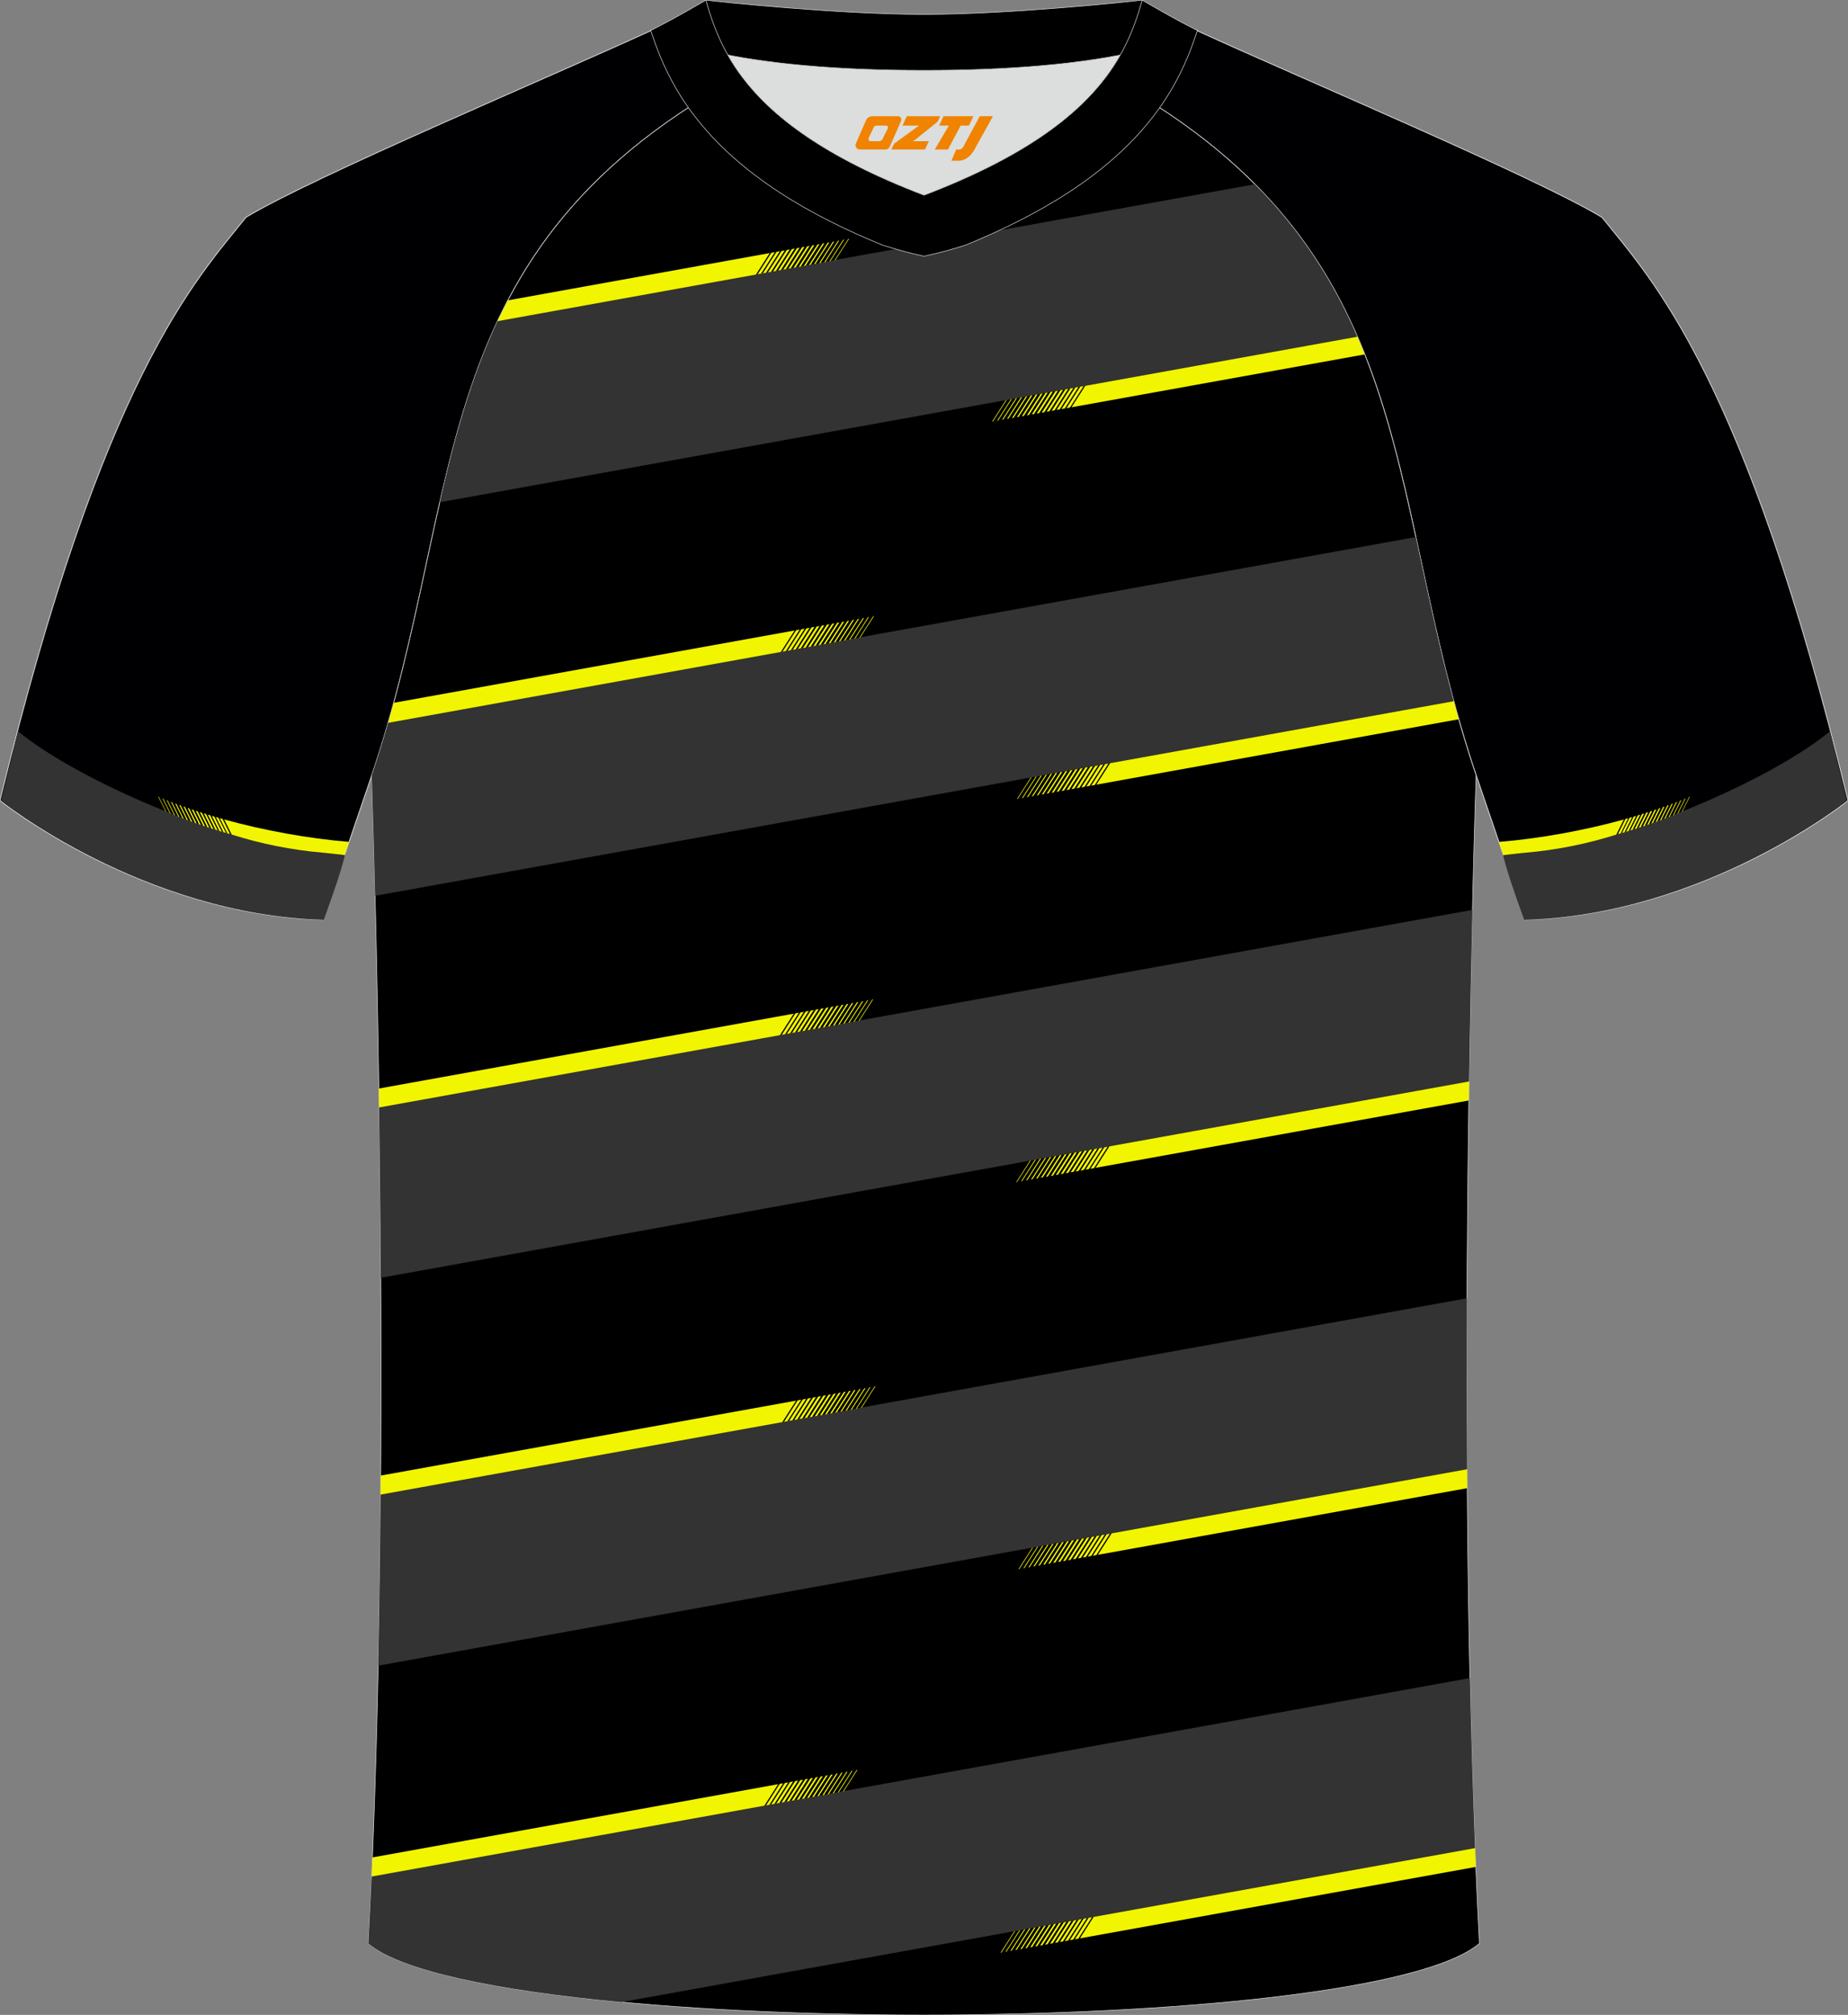 <?xml version="1.0" encoding="utf-8"?>
<!-- Generator: Adobe Illustrator 24.0.1, SVG Export Plug-In . SVG Version: 6.00 Build 0)  -->
<svg xmlns="http://www.w3.org/2000/svg" xmlns:xlink="http://www.w3.org/1999/xlink" version="1.1" id="图层_1" x="0px" y="0px" width="378px" height="412px" viewBox="0 0 378 412" enable-background="new 0 0 378 412" xml:space="preserve">
<rect x="0" y="0" width="378" height="412" fill="#808080" stroke="none"/>
<path fill-rule="evenodd" clip-rule="evenodd" fill="#000002" stroke="#DDDEDD" stroke-width="0.165" stroke-linecap="round" stroke-linejoin="round" stroke-miterlimit="22.926" d="  M327.69,44.45c10.2,12.77,29.24,32.37,50.31,119.25c0,0-29.07,23.34-65.95,24.36c0,0-7.13-20.78-9.85-28.8  C281.7,99.39,293,48.62,220.59,12.58c-2.59-1.28-7.26-1.87-6.23-3.46c5.36-8.25,13.13-7.49,17.75-6.03  c9.6,3.38,3.14-1.18,12.56,3.11C266.53,16.21,314.06,36.21,327.69,44.45z"/>
<path fill-rule="evenodd" clip-rule="evenodd" fill="#333334" d="M374.33,149.53c0.6,2.4,2.83,11.69,3.44,14.19  c0,0-29.08,23.35-65.99,24.37c0,0-3.28-8.79-4.35-13.24c4.2-0.4,8.41-0.98,12.8-1.81C335.28,170.78,362.35,159.35,374.33,149.53z"/>
<g>
	<path fill-rule="evenodd" clip-rule="evenodd" fill="#F1F501" d="M330.61,170.66l1.55-3.1c-7.94,2.22-17.38,3.94-25.57,4.59   l0.92,2.7c1.36-0.12,3.23-0.38,4.3-0.47C318.49,173.81,324.74,172.51,330.61,170.66z"/>
	<polygon fill-rule="evenodd" clip-rule="evenodd" fill="#F1F501" points="331.51,170.4 333.04,167.31 332.47,167.47 330.93,170.57     "/>
	<polygon fill-rule="evenodd" clip-rule="evenodd" fill="#F1F501" points="332.31,170.17 333.85,167.07 333.31,167.23    331.77,170.33  "/>
	<polygon fill-rule="evenodd" clip-rule="evenodd" fill="#F1F501" points="333.14,169.92 334.67,166.83 334.15,166.99    332.61,170.08  "/>
	<polygon fill-rule="evenodd" clip-rule="evenodd" fill="#F1F501" points="333.95,169.66 335.49,166.58 335,166.73 333.46,169.82     "/>
	<polygon fill-rule="evenodd" clip-rule="evenodd" fill="#F1F501" points="334.78,169.4 336.31,166.32 335.85,166.47 334.32,169.55     "/>
	<polygon fill-rule="evenodd" clip-rule="evenodd" fill="#F1F501" points="335.61,169.13 337.14,166.06 336.7,166.2 335.17,169.27     "/>
	<polygon fill-rule="evenodd" clip-rule="evenodd" fill="#F1F501" points="336.44,168.85 337.97,165.78 337.56,165.92    336.03,168.99  "/>
	<polygon fill-rule="evenodd" clip-rule="evenodd" fill="#F1F501" points="337.28,168.56 338.8,165.5 338.42,165.63 336.9,168.69     "/>
	<polygon fill-rule="evenodd" clip-rule="evenodd" fill="#F1F501" points="338.12,168.27 339.64,165.21 339.28,165.34    337.77,168.39  "/>
	<polygon fill-rule="evenodd" clip-rule="evenodd" fill="#F1F501" points="338.97,167.96 340.48,164.91 340.16,165.03    338.64,168.08  "/>
	<polygon fill-rule="evenodd" clip-rule="evenodd" fill="#F1F501" points="339.82,167.65 341.33,164.61 341.03,164.72    339.52,167.76  "/>
	<polygon fill-rule="evenodd" clip-rule="evenodd" fill="#F1F501" points="340.67,167.33 342.18,164.29 341.91,164.39 340.4,167.43     "/>
	<polygon fill-rule="evenodd" clip-rule="evenodd" fill="#F1F501" points="341.53,166.99 343.04,163.96 342.8,164.05 341.29,167.09     "/>
	<polygon fill-rule="evenodd" clip-rule="evenodd" fill="#F1F501" points="342.39,166.65 343.9,163.62 343.69,163.7 342.19,166.74     "/>
	<polygon fill-rule="evenodd" clip-rule="evenodd" fill="#F1F501" points="343.26,166.31 344.77,163.26 344.59,163.34    343.08,166.38  "/>
	<polygon fill-rule="evenodd" clip-rule="evenodd" fill="#F1F501" points="344.13,165.95 345.65,162.89 345.5,162.96 343.99,166.01     "/>
</g>
<path fill-rule="evenodd" clip-rule="evenodd" fill="#000002" stroke="#DDDEDD" stroke-width="0.165" stroke-linecap="round" stroke-linejoin="round" stroke-miterlimit="22.926" d="  M50.31,44.44C40.11,57.21,21.07,76.8,0,163.69c0,0,29.07,23.34,65.95,24.36c0,0,7.13-20.78,9.85-28.8  C96.3,99.38,85,48.61,157.41,12.57c2.59-1.28,7.26-1.87,6.23-3.46c-5.36-8.25-13.13-7.49-17.75-6.03c-9.6,3.38-3.14-1.18-12.56,3.11  C111.47,16.2,63.94,36.2,50.31,44.44z"/>
<path fill-rule="evenodd" clip-rule="evenodd" fill="#333334" d="M3.67,149.52c-0.6,2.4-2.83,11.69-3.44,14.19  c0,0,29.08,23.35,65.99,24.37c0,0,3.28-8.79,4.35-13.24c-4.2-0.4-8.41-0.98-12.8-1.81C42.72,170.77,15.65,159.34,3.67,149.52z"/>
<g>
	<path fill-rule="evenodd" clip-rule="evenodd" fill="#F1F501" d="M47.39,170.65l-1.55-3.1c7.94,2.22,17.38,3.94,25.57,4.59   l-0.92,2.7c-1.36-0.12-3.23-0.38-4.3-0.47C59.51,173.8,53.26,172.5,47.39,170.65z"/>
	<polygon fill-rule="evenodd" clip-rule="evenodd" fill="#F1F501" points="46.49,170.39 44.96,167.3 45.53,167.46 47.07,170.56  "/>
	<polygon fill-rule="evenodd" clip-rule="evenodd" fill="#F1F501" points="45.68,170.16 44.15,167.06 44.69,167.22 46.23,170.32     "/>
	<polygon fill-rule="evenodd" clip-rule="evenodd" fill="#F1F501" points="44.86,169.91 43.33,166.82 43.85,166.98 45.38,170.07     "/>
	<polygon fill-rule="evenodd" clip-rule="evenodd" fill="#F1F501" points="44.05,169.65 42.51,166.57 43,166.72 44.54,169.81  "/>
	<polygon fill-rule="evenodd" clip-rule="evenodd" fill="#F1F501" points="43.22,169.39 41.69,166.31 42.15,166.46 43.68,169.54     "/>
	<polygon fill-rule="evenodd" clip-rule="evenodd" fill="#F1F501" points="42.39,169.12 40.86,166.05 41.3,166.19 42.83,169.26  "/>
	<polygon fill-rule="evenodd" clip-rule="evenodd" fill="#F1F501" points="41.56,168.84 40.03,165.77 40.44,165.91 41.97,168.98     "/>
	<polygon fill-rule="evenodd" clip-rule="evenodd" fill="#F1F501" points="40.72,168.55 39.2,165.49 39.58,165.62 41.1,168.68  "/>
	<polygon fill-rule="evenodd" clip-rule="evenodd" fill="#F1F501" points="39.88,168.26 38.36,165.2 38.72,165.33 40.23,168.38  "/>
	<polygon fill-rule="evenodd" clip-rule="evenodd" fill="#F1F501" points="39.03,167.95 37.52,164.9 37.84,165.02 39.36,168.07  "/>
	<polygon fill-rule="evenodd" clip-rule="evenodd" fill="#F1F501" points="38.18,167.64 36.67,164.6 36.97,164.71 38.48,167.75  "/>
	<polygon fill-rule="evenodd" clip-rule="evenodd" fill="#F1F501" points="37.33,167.32 35.82,164.28 36.09,164.38 37.6,167.42  "/>
	<polygon fill-rule="evenodd" clip-rule="evenodd" fill="#F1F501" points="36.47,166.99 34.96,163.95 35.2,164.04 36.71,167.08  "/>
	<polygon fill-rule="evenodd" clip-rule="evenodd" fill="#F1F501" points="35.61,166.65 34.1,163.61 34.3,163.69 35.81,166.73  "/>
	<polygon fill-rule="evenodd" clip-rule="evenodd" fill="#F1F501" points="34.74,166.3 33.23,163.25 33.41,163.33 34.92,166.37  "/>
	<polygon fill-rule="evenodd" clip-rule="evenodd" fill="#F1F501" points="33.87,165.94 32.35,162.88 32.5,162.95 34.01,166  "/>
</g>
<path fill-rule="evenodd" clip-rule="evenodd" stroke="#D3D4D5" stroke-width="0.122" stroke-miterlimit="22.926" d="M75.36,397.4  c5.36-101.2,0.7-238.13,0.7-238.13c0-0.24,0-0.49-0.01-0.73C96.21,98.99,85.31,48.48,157.4,12.59c2.59-1.28,7.26-1.87,6.23-3.46  c-0.42-0.64-0.8-1.36-1.17-2.16c6.75,0.26,14.96,0.49,26.37,0.49h0.31c11.58,0,19.94-0.23,26.84-0.5c-0.57,0.64-1.11,1.36-1.64,2.16  c-1.03,1.58,3.64,2.17,6.23,3.46c72.11,35.89,61.2,86.4,81.35,145.95c0,0.25-0.01,0.49-0.01,0.73c0,0-4.66,136.94,0.7,238.13  C279.58,416.88,98.42,416.88,75.36,397.4z"/>
<path fill-rule="evenodd" clip-rule="evenodd" fill="#333333" d="M127.12,409.38l174.59-31.49c-0.45-11.37-0.79-23.03-1.05-34.76  L76.02,383.65c-0.2,4.64-0.42,9.24-0.66,13.75C82.01,403.01,101.79,407.01,127.12,409.38z"/>
<path fill-rule="evenodd" clip-rule="evenodd" fill="#F1F500" d="M76.02,383.71l80.33-14.49c0.94-1.46,1.87-2.93,2.81-4.39  l-82.98,14.97L76.02,383.71z"/>
<path fill-rule="evenodd" clip-rule="evenodd" fill="#F1F500" d="M156.68,369.16c0.24-0.04,0.47-0.09,0.71-0.13  c0.94-1.46,1.87-2.93,2.81-4.39c-0.24,0.04-0.48,0.09-0.72,0.13C158.55,366.23,157.61,367.7,156.68,369.16z"/>
<path fill-rule="evenodd" clip-rule="evenodd" fill="#F1F500" d="M157.73,368.97c0.23-0.04,0.45-0.08,0.68-0.12  c0.94-1.46,1.88-2.93,2.81-4.39c-0.23,0.04-0.46,0.08-0.68,0.12C159.6,366.04,158.66,367.51,157.73,368.97z"/>
<path fill-rule="evenodd" clip-rule="evenodd" fill="#F1F500" d="M158.78,368.78c0.21-0.04,0.43-0.08,0.64-0.12  c0.94-1.46,1.88-2.93,2.81-4.39c-0.22,0.04-0.43,0.08-0.65,0.12C160.65,365.86,159.71,367.32,158.78,368.78z"/>
<path fill-rule="evenodd" clip-rule="evenodd" fill="#F1F500" d="M159.83,368.59c0.2-0.04,0.4-0.07,0.6-0.11  c0.94-1.46,1.87-2.93,2.81-4.39c-0.2,0.04-0.41,0.07-0.61,0.11C161.7,365.67,160.76,367.13,159.83,368.59z"/>
<path fill-rule="evenodd" clip-rule="evenodd" fill="#F1F500" d="M160.88,368.4c0.19-0.03,0.38-0.07,0.57-0.1  c0.94-1.46,1.88-2.93,2.81-4.39c-0.19,0.03-0.39,0.07-0.58,0.1C162.75,365.48,161.81,366.94,160.88,368.4z"/>
<path fill-rule="evenodd" clip-rule="evenodd" fill="#F1F500" d="M161.92,368.21c0.18-0.03,0.35-0.06,0.53-0.1  c0.94-1.46,1.88-2.93,2.81-4.39c-0.18,0.03-0.36,0.06-0.54,0.1C163.8,365.29,162.86,366.75,161.92,368.21z"/>
<path fill-rule="evenodd" clip-rule="evenodd" fill="#F1F500" d="M162.97,368.02c0.17-0.03,0.33-0.06,0.5-0.09  c0.94-1.46,1.87-2.93,2.81-4.39c-0.17,0.03-0.34,0.06-0.5,0.09C164.84,365.1,163.91,366.56,162.97,368.02z"/>
<path fill-rule="evenodd" clip-rule="evenodd" fill="#F1F500" d="M164.02,367.84c0.15-0.03,0.31-0.06,0.46-0.08  c0.94-1.46,1.88-2.93,2.81-4.39c-0.15,0.03-0.31,0.06-0.47,0.08C165.89,364.91,164.96,366.37,164.02,367.84z"/>
<path fill-rule="evenodd" clip-rule="evenodd" fill="#F1F500" d="M165.07,367.65c0.14-0.02,0.28-0.05,0.42-0.08  c0.94-1.46,1.87-2.93,2.81-4.39c-0.14,0.03-0.29,0.05-0.43,0.08C166.94,364.72,166.01,366.18,165.07,367.65z"/>
<path fill-rule="evenodd" clip-rule="evenodd" fill="#F1F500" d="M166.12,367.46c0.13-0.02,0.26-0.05,0.39-0.07  c0.94-1.46,1.87-2.93,2.81-4.39c-0.13,0.02-0.26,0.05-0.39,0.07C167.99,364.53,167.05,365.99,166.12,367.46z"/>
<path fill-rule="evenodd" clip-rule="evenodd" fill="#F1F500" d="M167.17,367.27c0.12-0.02,0.23-0.04,0.35-0.06  c0.94-1.46,1.88-2.93,2.81-4.39c-0.12,0.02-0.24,0.04-0.36,0.06C169.04,364.34,168.1,365.81,167.17,367.27z"/>
<path fill-rule="evenodd" clip-rule="evenodd" fill="#F1F500" d="M168.22,367.08c0.11-0.02,0.21-0.04,0.32-0.06  c0.94-1.46,1.87-2.93,2.81-4.39c-0.11,0.02-0.21,0.04-0.32,0.06C170.09,364.15,169.15,365.62,168.22,367.08z"/>
<path fill-rule="evenodd" clip-rule="evenodd" fill="#F1F500" d="M169.26,366.89c0.09-0.02,0.18-0.03,0.28-0.05  c0.94-1.46,1.87-2.93,2.81-4.39c-0.1,0.02-0.19,0.03-0.28,0.05C171.14,363.96,170.2,365.43,169.26,366.89z"/>
<path fill-rule="evenodd" clip-rule="evenodd" fill="#F1F500" d="M170.31,366.7c0.08-0.02,0.16-0.03,0.24-0.04  c0.94-1.46,1.88-2.93,2.81-4.39c-0.08,0.02-0.17,0.03-0.25,0.04C172.18,363.77,171.25,365.24,170.31,366.7z"/>
<path fill-rule="evenodd" clip-rule="evenodd" fill="#F1F500" d="M171.36,366.51c0.07-0.01,0.14-0.03,0.21-0.04  c0.94-1.46,1.87-2.93,2.81-4.39c-0.07,0.01-0.14,0.03-0.21,0.04C173.23,363.59,172.3,365.05,171.36,366.51z"/>
<path fill-rule="evenodd" clip-rule="evenodd" fill="#F1F500" d="M172.41,366.32c0.06-0.01,0.11-0.02,0.17-0.03  c0.94-1.46,1.88-2.93,2.81-4.39c-0.06,0.01-0.12,0.02-0.18,0.03C174.28,363.4,173.35,364.86,172.41,366.32z"/>
<path fill-rule="evenodd" clip-rule="evenodd" fill="#F1F500" d="M301.71,377.89l-78.01,14.07c-0.94,1.46-1.87,2.93-2.81,4.39  l80.98-14.61L301.71,377.89z"/>
<path fill-rule="evenodd" clip-rule="evenodd" fill="#F1F500" d="M223.37,392.02c-0.24,0.04-0.48,0.08-0.71,0.13  c-0.94,1.46-1.88,2.93-2.81,4.39c0.24-0.04,0.48-0.09,0.72-0.13C221.5,394.95,222.43,393.49,223.37,392.02z"/>
<path fill-rule="evenodd" clip-rule="evenodd" fill="#F1F500" d="M222.32,392.21c-0.22,0.04-0.45,0.08-0.68,0.12  c-0.94,1.47-1.88,2.93-2.81,4.39c0.23-0.04,0.46-0.08,0.68-0.12C220.45,395.14,221.38,393.68,222.32,392.21z"/>
<path fill-rule="evenodd" clip-rule="evenodd" fill="#F1F500" d="M221.27,392.4c-0.21,0.04-0.43,0.08-0.64,0.12  c-0.94,1.46-1.87,2.93-2.81,4.39c0.22-0.04,0.43-0.08,0.65-0.12C219.4,395.33,220.33,393.87,221.27,392.4z"/>
<path fill-rule="evenodd" clip-rule="evenodd" fill="#F1F500" d="M220.22,392.59c-0.2,0.04-0.4,0.07-0.6,0.11  c-0.94,1.46-1.88,2.93-2.81,4.39c0.2-0.04,0.41-0.07,0.61-0.11C218.35,395.52,219.29,394.06,220.22,392.59z"/>
<path fill-rule="evenodd" clip-rule="evenodd" fill="#F1F500" d="M219.17,392.78c-0.19,0.03-0.38,0.07-0.57,0.1  c-0.94,1.46-1.87,2.93-2.81,4.39c0.19-0.03,0.39-0.07,0.58-0.1C217.3,395.71,218.24,394.25,219.17,392.78z"/>
<path fill-rule="evenodd" clip-rule="evenodd" fill="#F1F500" d="M218.12,392.97c-0.18,0.03-0.35,0.06-0.53,0.1  c-0.94,1.46-1.87,2.93-2.81,4.39c0.18-0.03,0.36-0.06,0.54-0.1C216.25,395.9,217.19,394.43,218.12,392.97z"/>
<path fill-rule="evenodd" clip-rule="evenodd" fill="#F1F500" d="M217.07,393.16c-0.16,0.03-0.33,0.06-0.49,0.09  c-0.94,1.46-1.88,2.93-2.81,4.39c0.17-0.03,0.33-0.06,0.5-0.09C215.2,396.09,216.14,394.62,217.07,393.16z"/>
<path fill-rule="evenodd" clip-rule="evenodd" fill="#F1F500" d="M216.03,393.35c-0.15,0.03-0.3,0.06-0.46,0.08  c-0.94,1.47-1.87,2.93-2.81,4.39c0.16-0.03,0.31-0.06,0.47-0.08C214.15,396.27,215.09,394.81,216.03,393.35z"/>
<path fill-rule="evenodd" clip-rule="evenodd" fill="#F1F500" d="M214.98,393.54c-0.14,0.03-0.28,0.05-0.42,0.08  c-0.94,1.46-1.87,2.93-2.81,4.39c0.14-0.03,0.29-0.05,0.43-0.08C213.11,396.46,214.04,395,214.98,393.54z"/>
<path fill-rule="evenodd" clip-rule="evenodd" fill="#F1F500" d="M213.93,393.73c-0.13,0.02-0.26,0.05-0.39,0.07  c-0.94,1.46-1.88,2.93-2.81,4.39c0.13-0.03,0.26-0.05,0.39-0.07C212.06,396.65,212.99,395.19,213.93,393.73z"/>
<path fill-rule="evenodd" clip-rule="evenodd" fill="#F1F500" d="M212.88,393.92c-0.12,0.02-0.23,0.04-0.35,0.06  c-0.94,1.46-1.87,2.93-2.81,4.39c0.12-0.02,0.24-0.04,0.36-0.06C211.01,396.84,211.94,395.38,212.88,393.92z"/>
<path fill-rule="evenodd" clip-rule="evenodd" fill="#F1F500" d="M211.83,394.11c-0.1,0.02-0.21,0.04-0.31,0.06  c-0.94,1.46-1.88,2.93-2.81,4.39c0.11-0.02,0.21-0.04,0.32-0.06C209.96,397.03,210.9,395.57,211.83,394.11z"/>
<path fill-rule="evenodd" clip-rule="evenodd" fill="#F1F500" d="M210.78,394.29c-0.09,0.02-0.18,0.03-0.28,0.05  c-0.94,1.46-1.88,2.93-2.81,4.39c0.1-0.02,0.19-0.03,0.29-0.05C208.91,397.22,209.85,395.76,210.78,394.29z"/>
<path fill-rule="evenodd" clip-rule="evenodd" fill="#F1F500" d="M209.73,394.48c-0.08,0.02-0.16,0.03-0.24,0.04  c-0.94,1.46-1.87,2.93-2.81,4.39c0.08-0.02,0.17-0.03,0.25-0.04C207.86,397.41,208.8,395.95,209.73,394.48z"/>
<path fill-rule="evenodd" clip-rule="evenodd" fill="#F1F500" d="M208.68,394.67c-0.07,0.01-0.13,0.02-0.2,0.04  c-0.94,1.46-1.88,2.93-2.81,4.39c0.07-0.01,0.14-0.03,0.21-0.04C206.81,397.6,207.75,396.14,208.68,394.67z"/>
<path fill-rule="evenodd" clip-rule="evenodd" fill="#F1F500" d="M207.64,394.86c-0.06,0.01-0.11,0.02-0.17,0.03  c-0.94,1.46-1.88,2.93-2.81,4.39c0.06-0.01,0.12-0.02,0.18-0.03C205.76,397.79,206.7,396.32,207.64,394.86z"/>
<path fill-rule="evenodd" clip-rule="evenodd" fill="#333333" d="M77.36,340.59l222.72-40.17c-0.07-11.94-0.07-23.67-0.03-34.95  L77.85,305.55C77.76,317.14,77.6,328.89,77.36,340.59z"/>
<path fill-rule="evenodd" clip-rule="evenodd" fill="#F1F500" d="M77.85,305.61l82.17-14.82c0.94-1.46,1.87-2.93,2.81-4.39  l-84.96,15.32L77.85,305.61z"/>
<path fill-rule="evenodd" clip-rule="evenodd" fill="#F1F500" d="M160.36,290.73c0.24-0.04,0.48-0.09,0.71-0.13  c0.94-1.46,1.87-2.93,2.81-4.39c-0.24,0.04-0.48,0.09-0.72,0.13C162.23,287.81,161.29,289.27,160.36,290.73z"/>
<path fill-rule="evenodd" clip-rule="evenodd" fill="#F1F500" d="M161.4,290.54c0.22-0.04,0.45-0.08,0.68-0.12  c0.94-1.46,1.88-2.93,2.81-4.39c-0.23,0.04-0.46,0.08-0.68,0.12C163.27,287.62,162.34,289.08,161.4,290.54z"/>
<path fill-rule="evenodd" clip-rule="evenodd" fill="#F1F500" d="M162.45,290.35c0.21-0.04,0.43-0.08,0.64-0.12  c0.94-1.46,1.87-2.93,2.81-4.39c-0.22,0.04-0.43,0.08-0.65,0.12C164.32,287.43,163.39,288.89,162.45,290.35z"/>
<path fill-rule="evenodd" clip-rule="evenodd" fill="#F1F500" d="M163.5,290.16c0.2-0.04,0.4-0.07,0.6-0.11  c0.94-1.46,1.87-2.93,2.81-4.39c-0.2,0.04-0.41,0.07-0.61,0.11C165.37,287.24,164.44,288.7,163.5,290.16z"/>
<path fill-rule="evenodd" clip-rule="evenodd" fill="#F1F500" d="M164.55,289.97c0.19-0.03,0.38-0.07,0.57-0.1  c0.94-1.46,1.88-2.93,2.81-4.39c-0.19,0.04-0.39,0.07-0.58,0.1C166.42,287.05,165.48,288.51,164.55,289.97z"/>
<path fill-rule="evenodd" clip-rule="evenodd" fill="#F1F500" d="M165.6,289.79c0.18-0.03,0.35-0.06,0.53-0.1  c0.94-1.46,1.87-2.93,2.81-4.39c-0.18,0.03-0.36,0.06-0.54,0.1C167.47,286.86,166.53,288.32,165.6,289.79z"/>
<path fill-rule="evenodd" clip-rule="evenodd" fill="#F1F500" d="M166.65,289.6c0.16-0.03,0.33-0.06,0.5-0.09  c0.94-1.46,1.88-2.93,2.81-4.39c-0.17,0.03-0.33,0.06-0.5,0.09C168.52,286.67,167.58,288.13,166.65,289.6z"/>
<path fill-rule="evenodd" clip-rule="evenodd" fill="#F1F500" d="M167.7,289.41c0.15-0.03,0.3-0.06,0.46-0.08  c0.94-1.46,1.87-2.93,2.81-4.39c-0.15,0.03-0.31,0.06-0.47,0.08C169.57,286.48,168.63,287.94,167.7,289.41z"/>
<path fill-rule="evenodd" clip-rule="evenodd" fill="#F1F500" d="M168.74,289.22c0.14-0.03,0.28-0.05,0.42-0.08  c0.94-1.46,1.87-2.93,2.81-4.39c-0.14,0.03-0.29,0.05-0.43,0.08C170.62,286.29,169.68,287.75,168.74,289.22z"/>
<path fill-rule="evenodd" clip-rule="evenodd" fill="#F1F500" d="M169.79,289.03c0.13-0.02,0.26-0.05,0.39-0.07  c0.94-1.46,1.88-2.93,2.81-4.39c-0.13,0.02-0.26,0.05-0.39,0.07C171.66,286.1,170.73,287.57,169.79,289.03z"/>
<path fill-rule="evenodd" clip-rule="evenodd" fill="#F1F500" d="M170.84,288.84c0.12-0.02,0.23-0.04,0.35-0.06  c0.94-1.46,1.87-2.93,2.81-4.39c-0.12,0.02-0.24,0.04-0.36,0.06C172.71,285.91,171.78,287.38,170.84,288.84z"/>
<path fill-rule="evenodd" clip-rule="evenodd" fill="#F1F500" d="M171.89,288.65c0.11-0.02,0.21-0.04,0.31-0.06  c0.94-1.46,1.87-2.93,2.81-4.39c-0.11,0.02-0.21,0.04-0.32,0.06C173.76,285.72,172.83,287.19,171.89,288.65z"/>
<path fill-rule="evenodd" clip-rule="evenodd" fill="#F1F500" d="M172.94,288.46c0.09-0.02,0.18-0.03,0.28-0.05  c0.94-1.46,1.88-2.93,2.81-4.39c-0.1,0.02-0.19,0.03-0.29,0.05C174.81,285.54,173.87,287,172.94,288.46z"/>
<path fill-rule="evenodd" clip-rule="evenodd" fill="#F1F500" d="M173.99,288.27c0.08-0.01,0.16-0.03,0.24-0.04  c0.94-1.46,1.87-2.93,2.81-4.39c-0.08,0.01-0.17,0.03-0.25,0.04C175.86,285.34,174.92,286.81,173.99,288.27z"/>
<path fill-rule="evenodd" clip-rule="evenodd" fill="#F1F500" d="M175.04,288.08c0.07-0.01,0.14-0.02,0.2-0.04  c0.94-1.46,1.88-2.93,2.81-4.39c-0.07,0.01-0.14,0.03-0.21,0.04C176.91,285.16,175.97,286.62,175.04,288.08z"/>
<path fill-rule="evenodd" clip-rule="evenodd" fill="#F1F500" d="M176.09,287.89c0.06-0.01,0.11-0.02,0.17-0.03  c0.94-1.46,1.88-2.93,2.81-4.39c-0.06,0.01-0.12,0.02-0.18,0.03C177.96,284.97,177.02,286.43,176.09,287.89z"/>
<path fill-rule="evenodd" clip-rule="evenodd" fill="#F1F500" d="M300.09,300.42l-72.71,13.11c-0.94,1.47-1.88,2.93-2.81,4.39  l75.55-13.63L300.09,300.42z"/>
<path fill-rule="evenodd" clip-rule="evenodd" fill="#F1F500" d="M227.04,313.6c-0.24,0.04-0.48,0.08-0.71,0.13  c-0.94,1.46-1.87,2.93-2.81,4.39c0.24-0.04,0.48-0.09,0.72-0.13C225.17,316.52,226.11,315.06,227.04,313.6z"/>
<path fill-rule="evenodd" clip-rule="evenodd" fill="#F1F500" d="M225.99,313.78c-0.23,0.04-0.45,0.08-0.68,0.12  c-0.94,1.46-1.88,2.93-2.81,4.39c0.23-0.04,0.46-0.08,0.68-0.12C224.12,316.71,225.06,315.25,225.99,313.78z"/>
<path fill-rule="evenodd" clip-rule="evenodd" fill="#F1F500" d="M224.94,313.97c-0.21,0.04-0.43,0.08-0.64,0.12  c-0.94,1.46-1.88,2.93-2.81,4.39c0.22-0.04,0.43-0.08,0.65-0.12C223.07,316.9,224.01,315.44,224.94,313.97z"/>
<path fill-rule="evenodd" clip-rule="evenodd" fill="#F1F500" d="M223.9,314.16c-0.2,0.04-0.4,0.07-0.6,0.11  c-0.94,1.46-1.87,2.93-2.81,4.39c0.2-0.04,0.41-0.07,0.61-0.11C222.02,317.09,222.96,315.63,223.9,314.16z"/>
<path fill-rule="evenodd" clip-rule="evenodd" fill="#F1F500" d="M222.85,314.35c-0.19,0.03-0.38,0.07-0.57,0.1  c-0.94,1.46-1.88,2.93-2.81,4.39c0.19-0.04,0.39-0.07,0.58-0.1C220.98,317.28,221.91,315.82,222.85,314.35z"/>
<path fill-rule="evenodd" clip-rule="evenodd" fill="#F1F500" d="M221.8,314.54c-0.18,0.03-0.35,0.06-0.53,0.1  c-0.94,1.46-1.88,2.93-2.81,4.39c0.18-0.03,0.36-0.06,0.54-0.1C219.93,317.47,220.86,316,221.8,314.54z"/>
<path fill-rule="evenodd" clip-rule="evenodd" fill="#F1F500" d="M220.75,314.73c-0.17,0.03-0.33,0.06-0.5,0.09  c-0.94,1.46-1.87,2.93-2.81,4.39c0.17-0.03,0.33-0.06,0.5-0.09C218.88,317.66,219.81,316.2,220.75,314.73z"/>
<path fill-rule="evenodd" clip-rule="evenodd" fill="#F1F500" d="M219.7,314.92c-0.15,0.03-0.3,0.06-0.46,0.08  c-0.94,1.46-1.88,2.93-2.81,4.39c0.15-0.03,0.31-0.06,0.47-0.08C217.83,317.85,218.77,316.38,219.7,314.92z"/>
<path fill-rule="evenodd" clip-rule="evenodd" fill="#F1F500" d="M218.65,315.11c-0.14,0.03-0.28,0.05-0.42,0.08  c-0.94,1.46-1.87,2.93-2.81,4.39c0.14-0.03,0.29-0.05,0.43-0.08C216.78,318.04,217.72,316.57,218.65,315.11z"/>
<path fill-rule="evenodd" clip-rule="evenodd" fill="#F1F500" d="M217.6,315.3c-0.13,0.02-0.26,0.05-0.39,0.07  c-0.94,1.47-1.87,2.93-2.81,4.39c0.13-0.02,0.26-0.05,0.39-0.07C215.73,318.22,216.67,316.76,217.6,315.3z"/>
<path fill-rule="evenodd" clip-rule="evenodd" fill="#F1F500" d="M216.55,315.49c-0.12,0.02-0.23,0.04-0.35,0.06  c-0.94,1.46-1.88,2.93-2.81,4.39c0.12-0.02,0.24-0.04,0.36-0.06C214.68,318.41,215.62,316.95,216.55,315.49z"/>
<path fill-rule="evenodd" clip-rule="evenodd" fill="#F1F500" d="M215.51,315.68c-0.11,0.02-0.21,0.04-0.31,0.06  c-0.94,1.46-1.87,2.93-2.81,4.39c0.11-0.02,0.21-0.04,0.32-0.06C213.63,318.6,214.57,317.14,215.51,315.68z"/>
<path fill-rule="evenodd" clip-rule="evenodd" fill="#F1F500" d="M214.46,315.87c-0.09,0.02-0.18,0.03-0.28,0.05  c-0.94,1.46-1.88,2.93-2.81,4.39c0.1-0.02,0.19-0.03,0.29-0.05C212.59,318.79,213.52,317.33,214.46,315.87z"/>
<path fill-rule="evenodd" clip-rule="evenodd" fill="#F1F500" d="M213.41,316.06c-0.08,0.01-0.16,0.03-0.24,0.04  c-0.94,1.46-1.88,2.93-2.81,4.39c0.08-0.01,0.17-0.03,0.25-0.04C211.54,318.98,212.47,317.52,213.41,316.06z"/>
<path fill-rule="evenodd" clip-rule="evenodd" fill="#F1F500" d="M212.36,316.24c-0.07,0.01-0.14,0.02-0.21,0.04  c-0.94,1.46-1.87,2.93-2.81,4.39c0.07-0.01,0.14-0.03,0.21-0.04C210.49,319.17,211.42,317.71,212.36,316.24z"/>
<path fill-rule="evenodd" clip-rule="evenodd" fill="#F1F500" d="M211.31,316.43c-0.06,0.01-0.11,0.02-0.17,0.03  c-0.94,1.46-1.88,2.93-2.81,4.39c0.06-0.01,0.12-0.02,0.18-0.03C209.44,319.36,210.37,317.9,211.31,316.43z"/>
<path fill-rule="evenodd" clip-rule="evenodd" fill="#333333" d="M77.89,261.28l222.6-40.15c0.2-13.47,0.45-25.39,0.68-35.08  L77.55,226.39C77.7,237.23,77.83,248.96,77.89,261.28z"/>
<path fill-rule="evenodd" clip-rule="evenodd" fill="#F1F500" d="M77.55,226.45l82-14.79c0.94-1.46,1.87-2.93,2.81-4.39L77.5,222.58  L77.55,226.45z"/>
<path fill-rule="evenodd" clip-rule="evenodd" fill="#F1F500" d="M159.89,211.6c0.24-0.04,0.47-0.09,0.71-0.13  c0.94-1.46,1.87-2.93,2.81-4.39c-0.24,0.04-0.48,0.09-0.72,0.13C161.76,208.68,160.82,210.14,159.89,211.6z"/>
<path fill-rule="evenodd" clip-rule="evenodd" fill="#F1F500" d="M160.94,211.41c0.23-0.04,0.45-0.08,0.68-0.12  c0.94-1.46,1.87-2.93,2.81-4.39c-0.23,0.04-0.46,0.08-0.68,0.12C162.81,208.48,161.87,209.95,160.94,211.41z"/>
<path fill-rule="evenodd" clip-rule="evenodd" fill="#F1F500" d="M161.99,211.22c0.21-0.04,0.43-0.08,0.64-0.12  c0.94-1.46,1.88-2.93,2.81-4.39c-0.22,0.04-0.43,0.08-0.65,0.12C163.86,208.3,162.92,209.76,161.99,211.22z"/>
<path fill-rule="evenodd" clip-rule="evenodd" fill="#F1F500" d="M163.03,211.03c0.2-0.04,0.4-0.07,0.6-0.11  c0.94-1.46,1.87-2.93,2.81-4.39c-0.2,0.04-0.41,0.07-0.61,0.11C164.91,208.11,163.97,209.57,163.03,211.03z"/>
<path fill-rule="evenodd" clip-rule="evenodd" fill="#F1F500" d="M164.08,210.84c0.19-0.03,0.38-0.07,0.57-0.1  c0.94-1.46,1.87-2.93,2.81-4.39c-0.19,0.04-0.38,0.07-0.58,0.1C165.95,207.92,165.02,209.38,164.08,210.84z"/>
<path fill-rule="evenodd" clip-rule="evenodd" fill="#F1F500" d="M165.13,210.65c0.18-0.03,0.35-0.06,0.53-0.1  c0.94-1.46,1.88-2.93,2.81-4.39c-0.18,0.03-0.36,0.06-0.54,0.1C167,207.73,166.07,209.19,165.13,210.65z"/>
<path fill-rule="evenodd" clip-rule="evenodd" fill="#F1F500" d="M166.18,210.47c0.17-0.03,0.33-0.06,0.5-0.09  c0.94-1.46,1.87-2.93,2.81-4.39c-0.17,0.03-0.33,0.06-0.5,0.09C168.05,207.54,167.12,209,166.18,210.47z"/>
<path fill-rule="evenodd" clip-rule="evenodd" fill="#F1F500" d="M167.23,210.28c0.15-0.03,0.31-0.06,0.46-0.08  c0.94-1.46,1.87-2.93,2.81-4.39c-0.15,0.03-0.31,0.06-0.47,0.08C169.1,207.35,168.17,208.81,167.23,210.28z"/>
<path fill-rule="evenodd" clip-rule="evenodd" fill="#F1F500" d="M168.28,210.09c0.14-0.03,0.28-0.05,0.42-0.08  c0.94-1.46,1.88-2.93,2.81-4.39c-0.14,0.03-0.29,0.05-0.43,0.08C170.15,207.16,169.21,208.62,168.28,210.09z"/>
<path fill-rule="evenodd" clip-rule="evenodd" fill="#F1F500" d="M169.33,209.9c0.13-0.02,0.26-0.05,0.39-0.07  c0.94-1.46,1.87-2.93,2.81-4.39c-0.13,0.02-0.26,0.05-0.39,0.07C171.2,206.97,170.26,208.44,169.33,209.9z"/>
<path fill-rule="evenodd" clip-rule="evenodd" fill="#F1F500" d="M170.37,209.71c0.12-0.02,0.23-0.04,0.35-0.06  c0.94-1.46,1.87-2.93,2.81-4.39c-0.12,0.02-0.24,0.04-0.36,0.06C172.25,206.78,171.31,208.25,170.37,209.71z"/>
<path fill-rule="evenodd" clip-rule="evenodd" fill="#F1F500" d="M171.42,209.52c0.1-0.02,0.21-0.04,0.31-0.06  c0.94-1.46,1.87-2.93,2.81-4.39c-0.11,0.02-0.21,0.04-0.32,0.06C173.29,206.59,172.36,208.06,171.42,209.52z"/>
<path fill-rule="evenodd" clip-rule="evenodd" fill="#F1F500" d="M172.47,209.33c0.09-0.02,0.18-0.03,0.28-0.05  c0.94-1.46,1.87-2.93,2.81-4.39c-0.1,0.02-0.19,0.03-0.29,0.05C174.34,206.4,173.41,207.87,172.47,209.33z"/>
<path fill-rule="evenodd" clip-rule="evenodd" fill="#F1F500" d="M173.52,209.14c0.08-0.02,0.16-0.03,0.24-0.04  c0.94-1.47,1.87-2.93,2.81-4.39c-0.08,0.02-0.17,0.03-0.25,0.04C175.39,206.21,174.46,207.68,173.52,209.14z"/>
<path fill-rule="evenodd" clip-rule="evenodd" fill="#F1F500" d="M174.57,208.95c0.07-0.01,0.14-0.02,0.21-0.04  c0.94-1.46,1.88-2.93,2.81-4.39c-0.07,0.01-0.14,0.03-0.21,0.04C176.44,206.03,175.51,207.49,174.57,208.95z"/>
<path fill-rule="evenodd" clip-rule="evenodd" fill="#F1F500" d="M175.62,208.76c0.06-0.01,0.11-0.02,0.17-0.03  c0.94-1.46,1.87-2.93,2.81-4.39c-0.06,0.01-0.12,0.02-0.18,0.03C177.49,205.84,176.55,207.3,175.62,208.76z"/>
<path fill-rule="evenodd" clip-rule="evenodd" fill="#F1F500" d="M300.49,221.13l-73.58,13.27c-0.94,1.46-1.88,2.93-2.81,4.39  l76.34-13.77L300.49,221.13z"/>
<path fill-rule="evenodd" clip-rule="evenodd" fill="#F1F500" d="M226.57,234.47c-0.24,0.04-0.48,0.08-0.71,0.13  c-0.94,1.46-1.88,2.93-2.81,4.39c0.24-0.04,0.48-0.09,0.72-0.13C224.7,237.39,225.64,235.93,226.57,234.47z"/>
<path fill-rule="evenodd" clip-rule="evenodd" fill="#F1F500" d="M225.53,234.66c-0.23,0.04-0.45,0.08-0.68,0.12  c-0.94,1.47-1.87,2.93-2.81,4.39c0.23-0.04,0.46-0.08,0.68-0.12C223.65,237.58,224.59,236.12,225.53,234.66z"/>
<path fill-rule="evenodd" clip-rule="evenodd" fill="#F1F500" d="M224.48,234.84c-0.21,0.04-0.43,0.08-0.64,0.12  c-0.94,1.46-1.87,2.93-2.81,4.39c0.22-0.04,0.43-0.08,0.65-0.12C222.61,237.77,223.54,236.31,224.48,234.84z"/>
<path fill-rule="evenodd" clip-rule="evenodd" fill="#F1F500" d="M223.43,235.03c-0.2,0.04-0.4,0.07-0.6,0.11  c-0.94,1.46-1.88,2.93-2.81,4.39c0.2-0.04,0.41-0.07,0.61-0.11C221.56,237.96,222.49,236.5,223.43,235.03z"/>
<path fill-rule="evenodd" clip-rule="evenodd" fill="#F1F500" d="M222.38,235.22c-0.19,0.03-0.38,0.07-0.57,0.1  c-0.94,1.46-1.87,2.93-2.81,4.39c0.19-0.04,0.39-0.07,0.58-0.1C220.51,238.15,221.45,236.69,222.38,235.22z"/>
<path fill-rule="evenodd" clip-rule="evenodd" fill="#F1F500" d="M221.33,235.41c-0.18,0.03-0.35,0.06-0.53,0.1  c-0.94,1.46-1.87,2.93-2.81,4.39c0.18-0.03,0.36-0.06,0.54-0.1C219.46,238.34,220.4,236.87,221.33,235.41z"/>
<path fill-rule="evenodd" clip-rule="evenodd" fill="#F1F500" d="M220.28,235.6c-0.16,0.03-0.33,0.06-0.5,0.09  c-0.94,1.46-1.88,2.93-2.81,4.39c0.17-0.03,0.33-0.06,0.5-0.09C218.41,238.53,219.35,237.06,220.28,235.6z"/>
<path fill-rule="evenodd" clip-rule="evenodd" fill="#F1F500" d="M219.23,235.79c-0.15,0.03-0.3,0.06-0.46,0.08  c-0.94,1.47-1.87,2.93-2.81,4.39c0.16-0.03,0.31-0.06,0.47-0.08C217.36,238.72,218.3,237.25,219.23,235.79z"/>
<path fill-rule="evenodd" clip-rule="evenodd" fill="#F1F500" d="M218.19,235.98c-0.14,0.03-0.28,0.05-0.42,0.08  c-0.94,1.46-1.88,2.93-2.81,4.39c0.14-0.03,0.29-0.05,0.43-0.08C216.31,238.91,217.25,237.44,218.19,235.98z"/>
<path fill-rule="evenodd" clip-rule="evenodd" fill="#F1F500" d="M217.14,236.17c-0.13,0.02-0.26,0.05-0.39,0.07  c-0.94,1.46-1.88,2.93-2.81,4.39c0.13-0.03,0.26-0.05,0.39-0.07C215.27,239.09,216.2,237.63,217.14,236.17z"/>
<path fill-rule="evenodd" clip-rule="evenodd" fill="#F1F500" d="M216.09,236.36c-0.12,0.02-0.23,0.04-0.35,0.06  c-0.94,1.46-1.87,2.93-2.81,4.39c0.12-0.02,0.24-0.04,0.36-0.06C214.22,239.28,215.15,237.82,216.09,236.36z"/>
<path fill-rule="evenodd" clip-rule="evenodd" fill="#F1F500" d="M215.04,236.55c-0.1,0.02-0.21,0.04-0.31,0.06  c-0.94,1.46-1.88,2.93-2.81,4.39c0.11-0.02,0.21-0.04,0.32-0.06C213.17,239.47,214.1,238.01,215.04,236.55z"/>
<path fill-rule="evenodd" clip-rule="evenodd" fill="#F1F500" d="M213.99,236.74c-0.09,0.02-0.18,0.03-0.28,0.05  c-0.94,1.46-1.87,2.93-2.81,4.39c0.1-0.02,0.19-0.03,0.29-0.05C212.12,239.66,213.06,238.2,213.99,236.74z"/>
<path fill-rule="evenodd" clip-rule="evenodd" fill="#F1F500" d="M212.94,236.92c-0.08,0.02-0.16,0.03-0.24,0.04  c-0.94,1.46-1.87,2.93-2.81,4.39c0.08-0.02,0.17-0.03,0.25-0.04C211.07,239.85,212.01,238.39,212.94,236.92z"/>
<path fill-rule="evenodd" clip-rule="evenodd" fill="#F1F500" d="M211.89,237.11c-0.07,0.01-0.14,0.02-0.21,0.04  c-0.94,1.46-1.88,2.93-2.81,4.39c0.07-0.01,0.14-0.03,0.21-0.04C210.02,240.04,210.96,238.58,211.89,237.11z"/>
<path fill-rule="evenodd" clip-rule="evenodd" fill="#F1F500" d="M210.84,237.3c-0.06,0.01-0.11,0.02-0.17,0.03  c-0.94,1.46-1.88,2.93-2.81,4.39c0.06-0.01,0.12-0.02,0.17-0.03C208.97,240.23,209.91,238.77,210.84,237.3z"/>
<path fill-rule="evenodd" clip-rule="evenodd" fill="#333333" d="M76.73,183.17l220.61-39.79c-3.13-11.58-5.41-22.78-7.75-33.56  l-210.16,37.9c-1.03,3.57-2.14,7.17-3.37,10.81c0.01,0.24,0.01,0.49,0.01,0.73C76.06,159.27,76.37,168.2,76.73,183.17z"/>
<path fill-rule="evenodd" clip-rule="evenodd" fill="#F1F500" d="M79.41,147.8l80.31-14.49c0.94-1.46,1.88-2.93,2.81-4.39  l-81.98,14.79C80.18,145.07,79.8,146.43,79.41,147.8z"/>
<path fill-rule="evenodd" clip-rule="evenodd" fill="#F1F500" d="M160.05,133.25c0.24-0.04,0.47-0.09,0.71-0.13  c0.94-1.46,1.87-2.93,2.81-4.39c-0.24,0.04-0.48,0.09-0.72,0.13C161.92,130.33,160.98,131.79,160.05,133.25z"/>
<path fill-rule="evenodd" clip-rule="evenodd" fill="#F1F500" d="M161.1,133.06c0.22-0.04,0.45-0.08,0.68-0.12  c0.94-1.46,1.88-2.93,2.81-4.39c-0.23,0.04-0.46,0.08-0.68,0.12C162.97,130.14,162.03,131.6,161.1,133.06z"/>
<path fill-rule="evenodd" clip-rule="evenodd" fill="#F1F500" d="M162.14,132.87c0.21-0.04,0.43-0.08,0.64-0.11  c0.94-1.46,1.87-2.93,2.81-4.39c-0.22,0.04-0.43,0.08-0.65,0.12C164.01,129.95,163.08,131.41,162.14,132.87z"/>
<path fill-rule="evenodd" clip-rule="evenodd" fill="#F1F500" d="M163.19,132.68c0.2-0.04,0.4-0.07,0.6-0.11  c0.94-1.46,1.87-2.93,2.81-4.39c-0.2,0.04-0.41,0.07-0.61,0.11C165.06,129.76,164.13,131.22,163.19,132.68z"/>
<path fill-rule="evenodd" clip-rule="evenodd" fill="#F1F500" d="M164.24,132.5c0.19-0.03,0.38-0.07,0.57-0.1  c0.94-1.46,1.88-2.93,2.81-4.39c-0.19,0.03-0.38,0.07-0.57,0.1C166.11,129.57,165.18,131.03,164.24,132.5z"/>
<path fill-rule="evenodd" clip-rule="evenodd" fill="#F1F500" d="M165.29,132.31c0.18-0.03,0.35-0.06,0.53-0.09  c0.94-1.47,1.87-2.93,2.81-4.39c-0.18,0.03-0.36,0.07-0.54,0.1C167.16,129.38,166.23,130.84,165.29,132.31z"/>
<path fill-rule="evenodd" clip-rule="evenodd" fill="#F1F500" d="M166.34,132.12c0.16-0.03,0.33-0.06,0.5-0.09  c0.94-1.46,1.87-2.93,2.81-4.39c-0.17,0.03-0.34,0.06-0.5,0.09C168.21,129.19,167.27,130.65,166.34,132.12z"/>
<path fill-rule="evenodd" clip-rule="evenodd" fill="#F1F500" d="M167.39,131.93c0.15-0.03,0.3-0.05,0.46-0.08  c0.94-1.46,1.87-2.93,2.81-4.39c-0.15,0.03-0.31,0.06-0.47,0.09C169.26,129,168.32,130.47,167.39,131.93z"/>
<path fill-rule="evenodd" clip-rule="evenodd" fill="#F1F500" d="M168.44,131.74c0.14-0.03,0.28-0.05,0.42-0.08  c0.94-1.46,1.87-2.93,2.81-4.39c-0.14,0.03-0.29,0.05-0.43,0.08C170.31,128.81,169.37,130.28,168.44,131.74z"/>
<path fill-rule="evenodd" clip-rule="evenodd" fill="#F1F500" d="M169.49,131.55c0.13-0.02,0.26-0.05,0.39-0.07  c0.94-1.46,1.88-2.93,2.81-4.39c-0.13,0.02-0.26,0.05-0.39,0.07C171.36,128.62,170.42,130.09,169.49,131.55z"/>
<path fill-rule="evenodd" clip-rule="evenodd" fill="#F1F500" d="M170.53,131.36c0.12-0.02,0.23-0.04,0.35-0.06  c0.94-1.46,1.88-2.93,2.81-4.39c-0.12,0.02-0.24,0.04-0.36,0.06C172.4,128.43,171.47,129.9,170.53,131.36z"/>
<path fill-rule="evenodd" clip-rule="evenodd" fill="#F1F500" d="M171.58,131.17c0.11-0.02,0.21-0.04,0.31-0.06  c0.94-1.46,1.87-2.93,2.81-4.39c-0.11,0.02-0.21,0.04-0.32,0.06C173.45,128.25,172.52,129.71,171.58,131.17z"/>
<path fill-rule="evenodd" clip-rule="evenodd" fill="#F1F500" d="M172.63,130.98c0.09-0.02,0.18-0.03,0.28-0.05  c0.94-1.46,1.88-2.93,2.81-4.39c-0.09,0.02-0.19,0.04-0.28,0.05C174.5,128.06,173.57,129.52,172.63,130.98z"/>
<path fill-rule="evenodd" clip-rule="evenodd" fill="#F1F500" d="M173.68,130.79c0.08-0.01,0.16-0.03,0.24-0.04  c0.94-1.46,1.87-2.93,2.81-4.39c-0.08,0.01-0.17,0.03-0.25,0.05C175.55,127.87,174.61,129.33,173.68,130.79z"/>
<path fill-rule="evenodd" clip-rule="evenodd" fill="#F1F500" d="M174.73,130.6c0.07-0.01,0.13-0.02,0.2-0.04  c0.94-1.46,1.87-2.93,2.81-4.39c-0.07,0.01-0.14,0.03-0.21,0.04C176.6,127.68,175.66,129.14,174.73,130.6z"/>
<path fill-rule="evenodd" clip-rule="evenodd" fill="#F1F500" d="M175.78,130.42c0.05-0.01,0.11-0.02,0.17-0.03  c0.94-1.46,1.88-2.93,2.81-4.39c-0.06,0.01-0.12,0.02-0.18,0.03C177.65,127.49,176.71,128.95,175.78,130.42z"/>
<path fill-rule="evenodd" clip-rule="evenodd" fill="#F1F500" d="M297.34,143.38l-70.27,12.67c-0.94,1.46-1.88,2.93-2.81,4.39  l74.11-13.37C298.01,145.84,297.67,144.61,297.34,143.38z"/>
<path fill-rule="evenodd" clip-rule="evenodd" fill="#F1F500" d="M226.73,156.12c-0.24,0.04-0.48,0.08-0.71,0.13  c-0.94,1.46-1.88,2.93-2.81,4.39c0.24-0.05,0.48-0.09,0.72-0.13C224.86,159.04,225.8,157.58,226.73,156.12z"/>
<path fill-rule="evenodd" clip-rule="evenodd" fill="#F1F500" d="M225.68,156.31c-0.22,0.04-0.45,0.08-0.68,0.12  c-0.94,1.46-1.88,2.93-2.81,4.39c0.23-0.04,0.46-0.08,0.68-0.12C223.81,159.23,224.75,157.77,225.68,156.31z"/>
<path fill-rule="evenodd" clip-rule="evenodd" fill="#F1F500" d="M224.63,156.5c-0.21,0.04-0.43,0.08-0.64,0.12  c-0.94,1.46-1.87,2.93-2.81,4.39c0.22-0.04,0.43-0.08,0.65-0.12C222.77,159.42,223.7,157.96,224.63,156.5z"/>
<path fill-rule="evenodd" clip-rule="evenodd" fill="#F1F500" d="M223.59,156.68c-0.2,0.04-0.4,0.07-0.6,0.11  c-0.94,1.46-1.88,2.93-2.81,4.39c0.2-0.04,0.41-0.07,0.61-0.11C221.72,159.61,222.65,158.15,223.59,156.68z"/>
<path fill-rule="evenodd" clip-rule="evenodd" fill="#F1F500" d="M222.54,156.87c-0.19,0.03-0.38,0.07-0.57,0.1  c-0.94,1.46-1.88,2.93-2.81,4.39c0.19-0.04,0.38-0.07,0.57-0.1C220.67,159.8,221.6,158.34,222.54,156.87z"/>
<path fill-rule="evenodd" clip-rule="evenodd" fill="#F1F500" d="M221.49,157.06c-0.18,0.03-0.35,0.06-0.53,0.1  c-0.94,1.46-1.87,2.93-2.81,4.39c0.18-0.03,0.36-0.06,0.54-0.1C219.62,159.99,220.55,158.53,221.49,157.06z"/>
<path fill-rule="evenodd" clip-rule="evenodd" fill="#F1F500" d="M220.44,157.25c-0.16,0.03-0.33,0.06-0.49,0.09  c-0.94,1.46-1.88,2.93-2.81,4.39c0.17-0.03,0.34-0.06,0.5-0.09C218.57,160.18,219.51,158.72,220.44,157.25z"/>
<path fill-rule="evenodd" clip-rule="evenodd" fill="#F1F500" d="M219.39,157.44c-0.15,0.03-0.3,0.05-0.46,0.08  c-0.94,1.46-1.88,2.93-2.81,4.39c0.15-0.03,0.31-0.06,0.47-0.08C217.52,160.37,218.46,158.91,219.39,157.44z"/>
<path fill-rule="evenodd" clip-rule="evenodd" fill="#F1F500" d="M218.34,157.63c-0.14,0.03-0.28,0.05-0.42,0.08  c-0.94,1.46-1.87,2.93-2.81,4.39c0.14-0.03,0.29-0.05,0.43-0.08C216.47,160.56,217.41,159.09,218.34,157.63z"/>
<path fill-rule="evenodd" clip-rule="evenodd" fill="#F1F500" d="M217.3,157.82c-0.13,0.02-0.26,0.05-0.39,0.07  c-0.94,1.46-1.88,2.93-2.81,4.39c0.13-0.02,0.26-0.05,0.39-0.07C215.42,160.75,216.36,159.28,217.3,157.82z"/>
<path fill-rule="evenodd" clip-rule="evenodd" fill="#F1F500" d="M216.25,158.01c-0.12,0.02-0.23,0.04-0.35,0.06  c-0.94,1.46-1.87,2.93-2.81,4.39c0.12-0.02,0.24-0.04,0.36-0.07C214.37,160.94,215.31,159.47,216.25,158.01z"/>
<path fill-rule="evenodd" clip-rule="evenodd" fill="#F1F500" d="M215.2,158.2c-0.11,0.02-0.21,0.04-0.31,0.06  c-0.94,1.46-1.87,2.93-2.81,4.39c0.11-0.02,0.21-0.04,0.32-0.06C213.33,161.12,214.26,159.66,215.2,158.2z"/>
<path fill-rule="evenodd" clip-rule="evenodd" fill="#F1F500" d="M214.15,158.39c-0.09,0.02-0.18,0.03-0.28,0.05  c-0.94,1.46-1.88,2.93-2.81,4.39c0.09-0.02,0.19-0.03,0.28-0.05C212.28,161.31,213.21,159.85,214.15,158.39z"/>
<path fill-rule="evenodd" clip-rule="evenodd" fill="#F1F500" d="M213.1,158.58c-0.08,0.01-0.16,0.03-0.24,0.04  c-0.94,1.46-1.87,2.93-2.81,4.39c0.08-0.02,0.17-0.03,0.25-0.05C211.23,161.5,212.16,160.04,213.1,158.58z"/>
<path fill-rule="evenodd" clip-rule="evenodd" fill="#F1F500" d="M212.05,158.77c-0.07,0.01-0.13,0.02-0.2,0.04  c-0.94,1.46-1.87,2.93-2.81,4.39c0.07-0.01,0.14-0.03,0.21-0.04C210.18,161.69,211.12,160.23,212.05,158.77z"/>
<path fill-rule="evenodd" clip-rule="evenodd" fill="#F1F500" d="M211,158.95c-0.06,0.01-0.11,0.02-0.17,0.03  c-0.94,1.46-1.88,2.93-2.81,4.39c0.06-0.01,0.12-0.02,0.17-0.03C209.13,161.88,210.07,160.42,211,158.95z"/>
<path fill-rule="evenodd" clip-rule="evenodd" fill="#333333" d="M89.97,102.7l187.65-33.85c-4.8-11.06-11.32-21.48-20.97-31.17  L101.81,65.6C96.33,77.25,92.95,89.64,89.97,102.7z"/>
<path fill-rule="evenodd" clip-rule="evenodd" fill="#F1F500" d="M101.78,65.67l52.85-9.53c0.94-1.46,1.87-2.93,2.81-4.39  l-53.54,9.66C103.17,62.82,102.46,64.24,101.78,65.67z"/>
<path fill-rule="evenodd" clip-rule="evenodd" fill="#F1F500" d="M154.97,56.08c0.24-0.04,0.48-0.09,0.71-0.13  c0.94-1.46,1.88-2.93,2.81-4.39c-0.24,0.04-0.48,0.09-0.72,0.13C156.84,53.15,155.91,54.62,154.97,56.08z"/>
<path fill-rule="evenodd" clip-rule="evenodd" fill="#F1F500" d="M156.02,55.89c0.23-0.04,0.45-0.08,0.68-0.12  c0.94-1.46,1.87-2.93,2.81-4.39c-0.23,0.04-0.46,0.08-0.68,0.12C157.89,52.96,156.95,54.43,156.02,55.89z"/>
<path fill-rule="evenodd" clip-rule="evenodd" fill="#F1F500" d="M157.07,55.7c0.21-0.04,0.43-0.08,0.64-0.11  c0.94-1.46,1.88-2.93,2.81-4.39c-0.22,0.04-0.43,0.08-0.65,0.12C158.94,52.78,158,54.24,157.07,55.7z"/>
<path fill-rule="evenodd" clip-rule="evenodd" fill="#F1F500" d="M158.12,55.51c0.2-0.04,0.4-0.07,0.6-0.11  c0.94-1.46,1.88-2.93,2.81-4.39c-0.2,0.04-0.41,0.07-0.61,0.11C159.99,52.59,159.05,54.05,158.12,55.51z"/>
<path fill-rule="evenodd" clip-rule="evenodd" fill="#F1F500" d="M159.16,55.32c0.19-0.03,0.38-0.07,0.57-0.1  c0.94-1.46,1.87-2.93,2.81-4.39c-0.19,0.03-0.38,0.07-0.57,0.1C161.03,52.39,160.1,53.86,159.16,55.32z"/>
<path fill-rule="evenodd" clip-rule="evenodd" fill="#F1F500" d="M160.21,55.13c0.18-0.03,0.35-0.06,0.53-0.09  c0.94-1.46,1.88-2.93,2.81-4.39c-0.18,0.03-0.36,0.07-0.54,0.1C162.08,52.21,161.15,53.67,160.21,55.13z"/>
<path fill-rule="evenodd" clip-rule="evenodd" fill="#F1F500" d="M161.26,54.94c0.16-0.03,0.33-0.06,0.49-0.09  c0.94-1.46,1.88-2.93,2.81-4.39c-0.17,0.03-0.34,0.06-0.5,0.09C163.13,52.02,162.2,53.48,161.26,54.94z"/>
<path fill-rule="evenodd" clip-rule="evenodd" fill="#F1F500" d="M162.31,54.75c0.15-0.03,0.31-0.05,0.46-0.08  c0.94-1.46,1.87-2.93,2.81-4.39c-0.16,0.03-0.31,0.06-0.47,0.09C164.18,51.83,163.25,53.29,162.31,54.75z"/>
<path fill-rule="evenodd" clip-rule="evenodd" fill="#F1F500" d="M163.36,54.57c0.14-0.03,0.28-0.05,0.42-0.08  c0.94-1.46,1.88-2.93,2.81-4.39c-0.14,0.03-0.29,0.05-0.43,0.08C165.23,51.64,164.29,53.1,163.36,54.57z"/>
<path fill-rule="evenodd" clip-rule="evenodd" fill="#F1F500" d="M164.41,54.38c0.13-0.02,0.26-0.05,0.39-0.07  c0.94-1.47,1.87-2.93,2.81-4.39c-0.13,0.02-0.26,0.05-0.39,0.07C166.28,51.45,165.34,52.91,164.41,54.38z"/>
<path fill-rule="evenodd" clip-rule="evenodd" fill="#F1F500" d="M165.46,54.19c0.12-0.02,0.23-0.04,0.35-0.06  c0.94-1.46,1.87-2.93,2.81-4.39c-0.12,0.02-0.24,0.04-0.36,0.07C167.33,51.26,166.39,52.73,165.46,54.19z"/>
<path fill-rule="evenodd" clip-rule="evenodd" fill="#F1F500" d="M166.51,54c0.1-0.02,0.21-0.04,0.31-0.06  c0.94-1.46,1.88-2.93,2.81-4.39c-0.11,0.02-0.21,0.04-0.32,0.06C168.38,51.07,167.44,52.54,166.51,54z"/>
<path fill-rule="evenodd" clip-rule="evenodd" fill="#F1F500" d="M167.55,53.81c0.09-0.02,0.18-0.03,0.28-0.05  c0.94-1.46,1.87-2.93,2.81-4.39c-0.09,0.02-0.19,0.04-0.28,0.05C169.42,50.88,168.49,52.35,167.55,53.81z"/>
<path fill-rule="evenodd" clip-rule="evenodd" fill="#F1F500" d="M168.6,53.62c0.08-0.01,0.16-0.03,0.24-0.04  c0.94-1.47,1.88-2.93,2.81-4.39c-0.08,0.01-0.17,0.03-0.25,0.05C170.47,50.69,169.54,52.16,168.6,53.62z"/>
<path fill-rule="evenodd" clip-rule="evenodd" fill="#F1F500" d="M169.65,53.43c0.07-0.01,0.14-0.02,0.2-0.04  c0.94-1.46,1.88-2.93,2.81-4.39c-0.07,0.01-0.14,0.03-0.21,0.04C171.52,50.5,170.59,51.97,169.65,53.43z"/>
<path fill-rule="evenodd" clip-rule="evenodd" fill="#F1F500" d="M170.7,53.24c0.06-0.01,0.11-0.02,0.17-0.03  c0.94-1.46,1.87-2.93,2.81-4.39c-0.06,0.01-0.12,0.02-0.17,0.03C172.57,50.32,171.64,51.78,170.7,53.24z"/>
<path fill-rule="evenodd" clip-rule="evenodd" fill="#F1F500" d="M277.62,68.85l-55.64,10.04c-0.94,1.46-1.88,2.93-2.81,4.39  l59.95-10.81C278.65,71.25,278.14,70.05,277.62,68.85z"/>
<path fill-rule="evenodd" clip-rule="evenodd" fill="#F1F500" d="M221.66,78.94c-0.24,0.04-0.48,0.08-0.71,0.13  c-0.94,1.46-1.88,2.93-2.81,4.39c0.24-0.04,0.48-0.09,0.72-0.13C219.78,81.87,220.72,80.41,221.66,78.94z"/>
<path fill-rule="evenodd" clip-rule="evenodd" fill="#F1F500" d="M220.61,79.13c-0.23,0.04-0.45,0.08-0.68,0.12  c-0.94,1.46-1.87,2.93-2.81,4.39c0.23-0.04,0.46-0.08,0.68-0.12C218.74,82.06,219.67,80.6,220.61,79.13z"/>
<path fill-rule="evenodd" clip-rule="evenodd" fill="#F1F500" d="M219.56,79.32c-0.21,0.04-0.43,0.08-0.64,0.11  c-0.94,1.46-1.87,2.93-2.81,4.39c0.22-0.04,0.43-0.08,0.65-0.12C217.69,82.25,218.62,80.78,219.56,79.32z"/>
<path fill-rule="evenodd" clip-rule="evenodd" fill="#F1F500" d="M218.51,79.51c-0.2,0.04-0.4,0.07-0.6,0.11  c-0.94,1.46-1.88,2.93-2.81,4.39c0.2-0.04,0.41-0.07,0.61-0.11C216.64,82.44,217.57,80.97,218.51,79.51z"/>
<path fill-rule="evenodd" clip-rule="evenodd" fill="#F1F500" d="M217.46,79.7c-0.19,0.03-0.38,0.07-0.57,0.1  c-0.94,1.46-1.87,2.93-2.81,4.39c0.19-0.03,0.38-0.07,0.57-0.1C215.59,82.63,216.52,81.16,217.46,79.7z"/>
<path fill-rule="evenodd" clip-rule="evenodd" fill="#F1F500" d="M216.41,79.89c-0.18,0.03-0.35,0.06-0.53,0.1  c-0.94,1.46-1.88,2.93-2.81,4.39c0.18-0.03,0.36-0.06,0.54-0.1C214.54,82.82,215.48,81.35,216.41,79.89z"/>
<path fill-rule="evenodd" clip-rule="evenodd" fill="#F1F500" d="M215.36,80.08c-0.17,0.03-0.33,0.06-0.5,0.09  c-0.94,1.46-1.87,2.93-2.81,4.39c0.17-0.03,0.34-0.06,0.5-0.09C213.49,83.01,214.43,81.54,215.36,80.08z"/>
<path fill-rule="evenodd" clip-rule="evenodd" fill="#F1F500" d="M214.31,80.27c-0.15,0.03-0.31,0.05-0.46,0.08  c-0.94,1.46-1.87,2.93-2.81,4.39c0.15-0.03,0.31-0.06,0.46-0.08C212.44,83.19,213.38,81.73,214.31,80.27z"/>
<path fill-rule="evenodd" clip-rule="evenodd" fill="#F1F500" d="M213.27,80.46c-0.14,0.03-0.28,0.05-0.42,0.08  c-0.94,1.46-1.88,2.93-2.81,4.39c0.14-0.03,0.29-0.05,0.43-0.08C211.4,83.38,212.33,81.92,213.27,80.46z"/>
<path fill-rule="evenodd" clip-rule="evenodd" fill="#F1F500" d="M212.22,80.65c-0.13,0.02-0.26,0.05-0.39,0.07  c-0.94,1.46-1.87,2.93-2.81,4.39c0.13-0.02,0.26-0.05,0.39-0.07C210.35,83.57,211.28,82.11,212.22,80.65z"/>
<path fill-rule="evenodd" clip-rule="evenodd" fill="#F1F500" d="M211.17,80.84c-0.12,0.02-0.23,0.04-0.35,0.06  c-0.94,1.46-1.87,2.93-2.81,4.39c0.12-0.02,0.24-0.04,0.36-0.06C209.3,83.76,210.23,82.3,211.17,80.84z"/>
<path fill-rule="evenodd" clip-rule="evenodd" fill="#F1F500" d="M210.12,81.03c-0.1,0.02-0.21,0.04-0.31,0.06  c-0.94,1.46-1.88,2.93-2.81,4.39c0.11-0.02,0.21-0.04,0.32-0.06C208.25,83.95,209.19,82.49,210.12,81.03z"/>
<path fill-rule="evenodd" clip-rule="evenodd" fill="#F1F500" d="M209.07,81.21c-0.09,0.02-0.18,0.03-0.28,0.05  c-0.94,1.46-1.87,2.93-2.81,4.39c0.09-0.02,0.19-0.03,0.28-0.05C207.2,84.14,208.14,82.68,209.07,81.21z"/>
<path fill-rule="evenodd" clip-rule="evenodd" fill="#F1F500" d="M208.02,81.4c-0.08,0.01-0.16,0.03-0.24,0.04  c-0.94,1.46-1.88,2.93-2.81,4.39c0.08-0.02,0.16-0.03,0.25-0.05C206.15,84.33,207.09,82.87,208.02,81.4z"/>
<path fill-rule="evenodd" clip-rule="evenodd" fill="#F1F500" d="M206.97,81.59c-0.07,0.01-0.14,0.02-0.2,0.04  c-0.94,1.46-1.88,2.93-2.81,4.39c0.07-0.01,0.14-0.03,0.21-0.04C205.1,84.52,206.04,83.06,206.97,81.59z"/>
<path fill-rule="evenodd" clip-rule="evenodd" fill="#F1F500" d="M205.92,81.78c-0.06,0.01-0.11,0.02-0.17,0.03  c-0.94,1.46-1.87,2.93-2.81,4.39c0.06-0.01,0.12-0.02,0.18-0.03C204.05,84.71,204.99,83.24,205.92,81.78z"/>
<path fill-rule="evenodd" clip-rule="evenodd" fill="#DCDDDD" d="M148.87,11.25l0.21,0.37c0.79,1.37,1.71,2.76,2.77,4.17  c5.96,7.89,16.62,16.29,37.15,24.11c20.52-7.82,31.18-16.21,37.15-24.11c1.06-1.4,1.98-2.8,2.77-4.17l0.21-0.37  c-8.65,1.68-21.51,3.14-40.13,3.14C170.37,14.39,157.51,12.93,148.87,11.25z"/>
<path fill-rule="evenodd" clip-rule="evenodd" fill="#000001" stroke="#D3D4D5" stroke-width="0.122" stroke-miterlimit="22.926" d="  M189,2.94c-17.27,0-41.76-2.54-44.64-2.93c0,0-5.53,4.47-11.28,6.2c0,0,11.77,8.18,55.92,8.18c44.15,0,55.92-8.18,55.92-8.18  c-5.75-1.72-11.28-6.2-11.28-6.2C230.76,0.4,206.27,2.94,189,2.94z"/>
<path fill-rule="evenodd" clip-rule="evenodd" fill="#000001" stroke="#D3D4D5" stroke-width="0.122" stroke-miterlimit="22.926" d="  M189,52.39c2.82-0.6,5.68-1.36,8.52-2.28c14.44-5.9,29.21-14.18,38.66-26.69c0.4-0.53,0.79-1.06,1.17-1.6  c0.87-1.24,1.69-2.53,2.45-3.84c1.16-2,2.19-4.09,3.09-6.23c0.56-1.33,1.07-2.68,1.53-4.05c0.1-0.29,0.2-0.58,0.29-0.86  c0.02-0.07,0.04-0.14,0.07-0.2c0.03-0.09,0.06-0.18,0.09-0.27c0-0.01,0.01-0.02,0.01-0.03c0.01-0.04,0.03-0.08,0.04-0.12  c-4.43-2.14-11.28-6.2-11.28-6.2c-0.23,0.8-0.48,1.62-0.74,2.47c-0.45,1.4-0.97,2.87-1.6,4.36c-0.65,1.55-1.43,3.16-2.37,4.78  c-0.79,1.37-1.71,2.76-2.77,4.17c-5.96,7.89-16.62,16.29-37.15,24.11c-20.52-7.82-31.18-16.21-37.15-24.11  c-1.06-1.4-1.98-2.8-2.77-4.17c-0.94-1.63-1.72-3.23-2.37-4.78c-0.63-1.49-1.15-2.95-1.6-4.36c-0.27-0.84-0.51-1.66-0.74-2.47  c0,0-6.86,4.06-11.28,6.2c0.01,0.04,0.03,0.08,0.04,0.12c0,0.01,0.01,0.02,0.01,0.03c0.03,0.09,0.06,0.18,0.09,0.27  c0.02,0.07,0.04,0.14,0.07,0.2c0.1,0.29,0.19,0.58,0.29,0.86c0.47,1.36,0.97,2.72,1.53,4.05c0.9,2.14,1.93,4.22,3.09,6.23  c0.76,1.31,1.58,2.6,2.45,3.84c0.38,0.54,0.77,1.08,1.17,1.6c9.45,12.51,24.22,20.8,38.66,26.69  C183.33,51.02,186.18,51.79,189,52.39z"/>

<g>
	<path fill="#F08300" d="M200.4,23.77l-3.4,6.3c-0.2,0.3-0.5,0.5-0.8,0.5h-0.6l-1,2.3h1.2c2,0.1,3.2-1.5,3.9-3L203.1,23.77h-2.5L200.4,23.77z"/>
	<polygon fill="#F08300" points="193.2,23.77 ,199.1,23.77 ,198.2,25.67 ,196.5,25.67 ,193.9,30.57 ,191.2,30.57 ,194.1,25.67 ,192.1,25.67 ,193,23.77"/>
	<polygon fill="#F08300" points="187.2,28.87 ,186.7,28.87 ,187.2,28.57 ,191.8,24.87 ,192.3,23.77 ,185.5,23.77 ,185.2,24.37 ,184.6,25.67 ,187.4,25.67 ,188,25.67 ,182.9,29.37    ,182.3,30.57 ,188.9,30.57 ,189.2,30.57 ,190,28.87"/>
	<path fill="#F08300" d="M183.7,23.77H178.4C177.9,23.77,177.4,24.07,177.2,24.47L175.1,29.27C174.8,29.87,175.2,30.57,175.9,30.57h5.2c0.4,0,0.7-0.2,0.9-0.6L184.3,24.77C184.5,24.27,184.2,23.77,183.7,23.77z M181.6,26.27L180.5,28.47C180.3,28.77,180,28.87,179.9,28.87l-1.8,0C177.9,28.87,177.5,28.77,177.7,28.17l1-2.1c0.1-0.3,0.4-0.4,0.7-0.4h1.9   C181.5,25.67,181.7,25.97,181.6,26.27z"/>
</g>
</svg>
